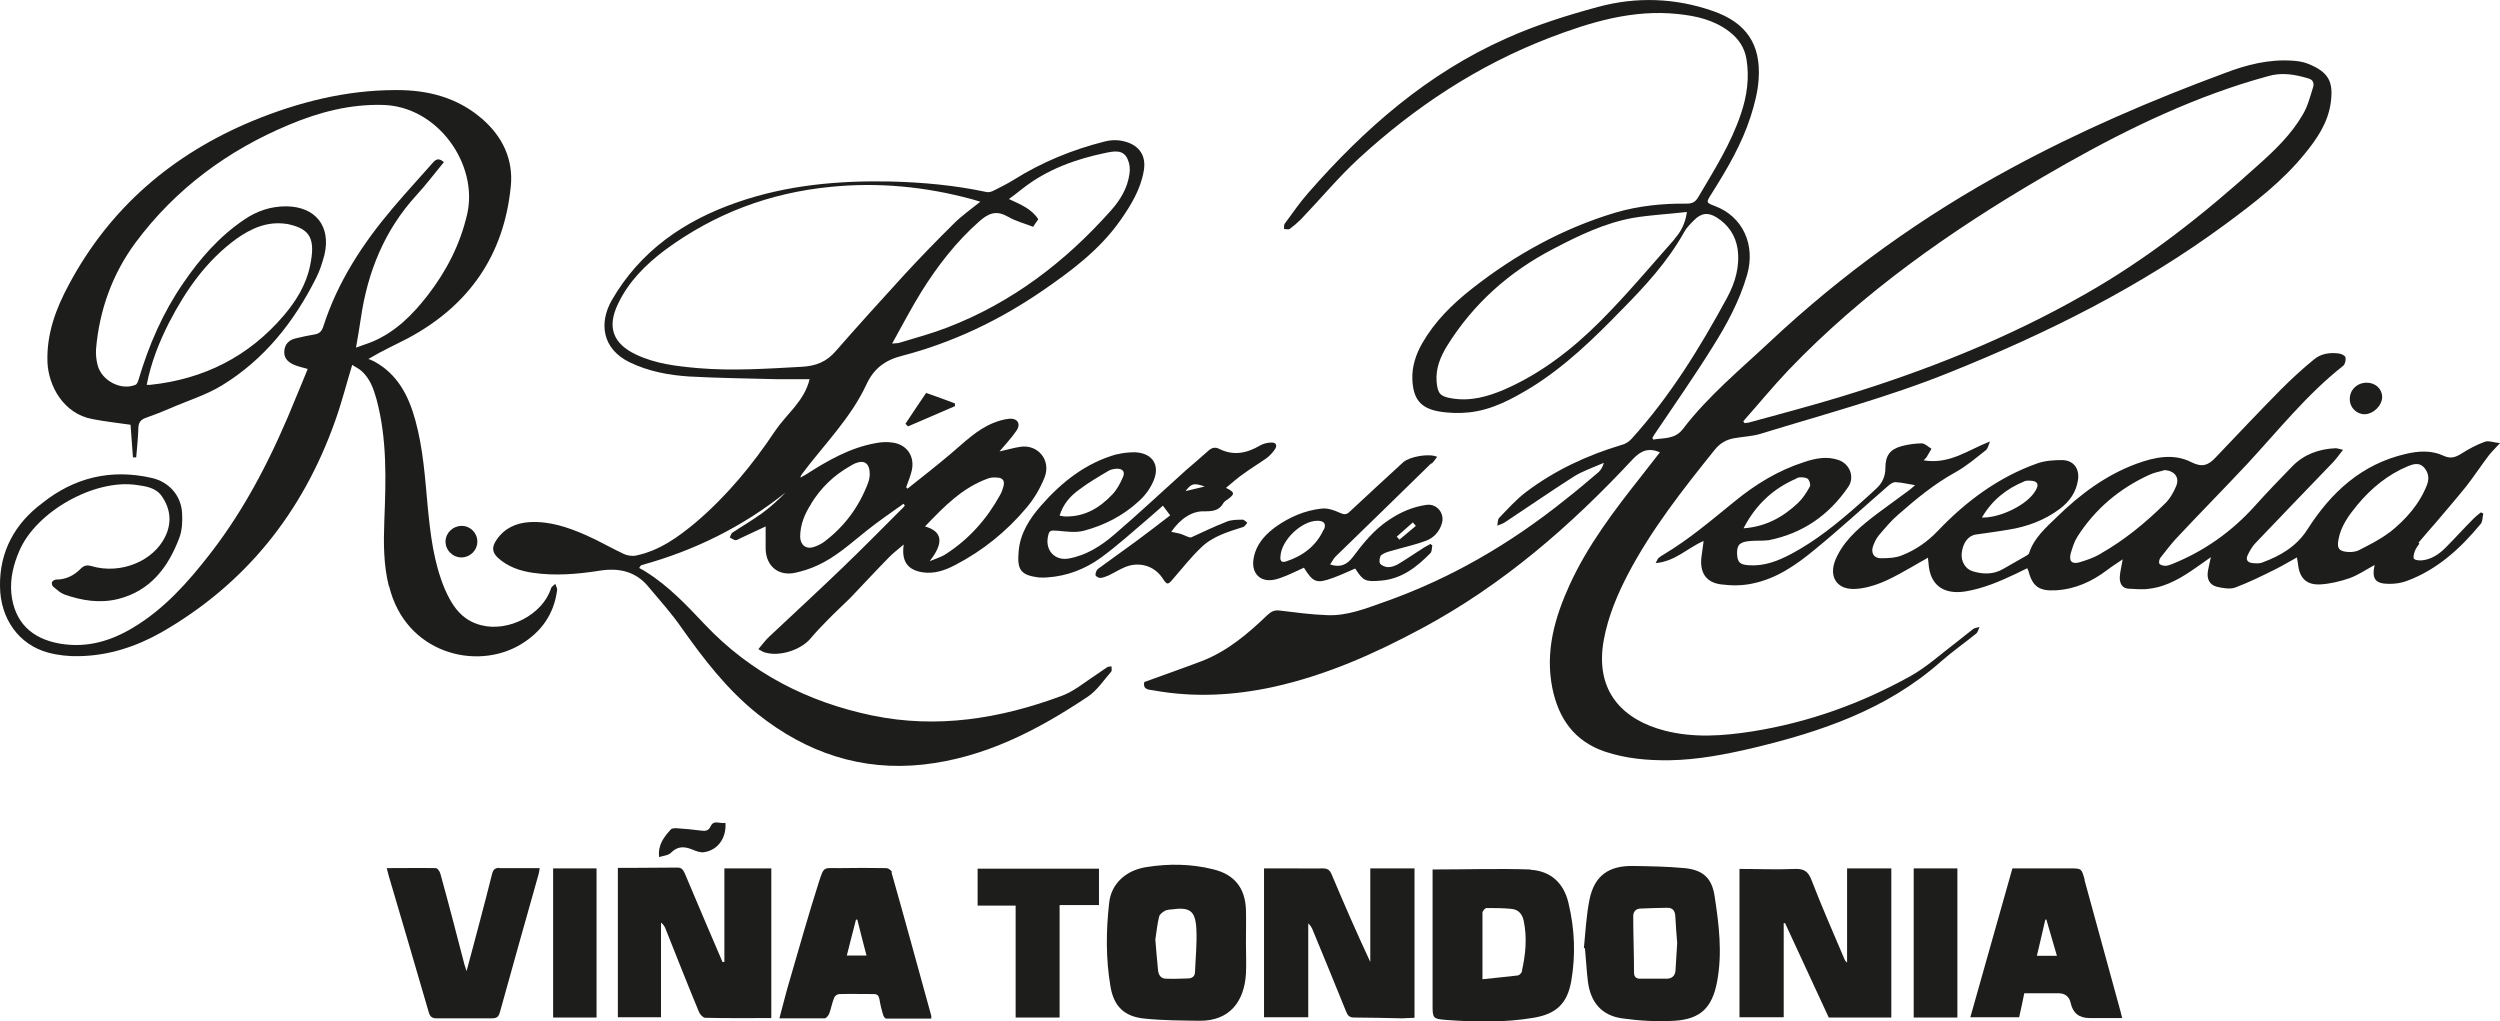 <svg xmlns="http://www.w3.org/2000/svg" id="Capa_2" data-name="Capa 2" viewBox="0 0 92.7 37.86"><defs><style>      .cls-1 {        fill: #1d1d1b;      }    </style></defs><g id="Capa_1-2" data-name="Capa 1"><g><path class="cls-1" d="M62.09,8.87c-.91,1.03-1.79,2.08-2.76,3.05-1.03,1.03-2.19,1.93-3.54,2.52-.63.27-1.27.45-1.97.33-.42-.07-.51-.18-.55-.61-.04-.5.14-.93.39-1.34.98-1.57,2.31-2.75,3.95-3.6.94-.49,1.89-.95,2.94-1.14.65-.11,1.31-.14,2-.22-.06.44-.23.74-.46,1M66.32,13.72c2.76-2.88,5.98-5.14,9.4-7.14,2.36-1.38,4.79-2.63,7.41-3.47.31-.1.63-.19.95-.28.52-.16,1.02-.07,1.52.08.18.05.21.19.17.32-.11.35-.2.72-.39,1.03-.43.74-1.05,1.33-1.68,1.89-1.98,1.79-4.06,3.44-6.39,4.76-2.87,1.64-5.92,2.85-9.08,3.81-1.12.34-2.26.64-3.39.95-.05,0-.1.02-.15.02-.02-.02-.03-.05-.05-.07.56-.63,1.1-1.29,1.68-1.9M61.93,28.19c1.02-.02,2.02-.21,3.01-.44,2.56-.61,5.01-1.43,7.03-3.22.42-.37.88-.69,1.31-1.04.06-.05.08-.16.12-.24-.08.02-.17.03-.23.07-.21.16-.41.33-.62.49-.57.43-1.1.92-1.71,1.26-1.83,1.02-3.79,1.72-5.86,2.05-1.09.17-2.18.25-3.26-.03-1.5-.39-2.61-1.42-2.25-3.37.16-.86.49-1.65.89-2.42.88-1.68,2.04-3.15,3.22-4.62.19-.24.43-.38.72-.43.33-.06.68-.07,1-.17,2.34-.72,4.71-1.35,6.99-2.27,3.61-1.45,7.07-3.17,10.22-5.49,1.07-.79,2.12-1.59,2.96-2.63.45-.55.84-1.13.95-1.85.11-.78-.04-1.16-.85-1.48-.18-.07-.38-.1-.57-.11-.87-.06-1.69.15-2.48.45-2.73,1.01-5.41,2.16-7.97,3.55-3.24,1.75-6.22,3.89-8.91,6.41-1.12,1.05-2.31,2.03-3.24,3.25-.3.39-.72.32-1.1.39-.01-.02-.02-.05-.03-.07.05-.08.1-.16.15-.23.7-1.04,1.42-2.07,2.08-3.13.53-.84,1-1.71,1.28-2.67.33-1.13-.17-2.18-1.19-2.56-.34-.13-.33-.13-.13-.45.58-.92,1.13-1.85,1.46-2.89.14-.44.26-.9.29-1.36.09-1.3-.46-2.1-1.69-2.53-1.4-.49-2.85-.54-4.28-.15-1.14.31-2.29.67-3.38,1.16-2.91,1.29-5.26,3.34-7.34,5.72-.32.36-.59.76-.88,1.15-.04.05-.02.14-.03.2.07,0,.16.03.21,0,.15-.11.29-.23.42-.36.72-.75,1.39-1.56,2.15-2.26,2.08-1.91,4.4-3.44,7.04-4.46,1.54-.59,3.11-1.07,4.79-.89.68.07,1.34.22,1.9.65.34.26.57.59.64,1.03.11.68.02,1.35-.2,2-.37,1.12-1,2.11-1.59,3.11-.1.17-.21.24-.42.24-.89-.01-1.78.08-2.64.33-1.97.59-3.74,1.57-5.35,2.84-.71.56-1.36,1.2-1.82,2-.24.42-.39.87-.37,1.35.03.7.28,1.05.95,1.18.38.07.78.08,1.16.04.84-.09,1.58-.49,2.29-.92,1.26-.78,2.32-1.81,3.35-2.87.87-.88,1.71-1.79,2.32-2.88.09-.17.23-.31.37-.45.26-.27.52-.31.84-.11.43.27.7.66.78,1.17.09.65-.09,1.25-.39,1.81-1.01,1.86-2.11,3.65-3.54,5.23-.1.11-.24.2-.38.23-1.27.38-2.47.94-3.53,1.74-.37.28-.68.63-1,.96-.06.06-.05.19-.07.29.09-.04.18-.06.26-.11.85-.56,1.7-1.15,2.56-1.7.35-.22.75-.35,1.13-.52-.04.15-.11.27-.2.35-.4.34-.8.68-1.21,1-2.04,1.64-4.26,2.94-6.73,3.81-.68.24-1.37.52-2.11.49-.59-.02-1.18-.1-1.76-.17-.21-.03-.33.04-.47.17-.72.69-1.47,1.33-2.42,1.7-.71.27-1.43.52-2.14.78-.06.29.17.28.35.31,1.49.27,2.97.19,4.44-.13,1.95-.43,3.75-1.23,5.5-2.17,3-1.61,5.52-3.8,7.82-6.27.32-.34.6-.43,1.01-.26-.23.29-.45.58-.67.86-1.01,1.28-2,2.57-2.68,4.06-.55,1.21-.91,2.46-.64,3.82.23,1.13.81,1.97,1.95,2.36.78.26,1.58.33,2.38.32"></path><path class="cls-1" d="M6.27,11.96c.62-1.2,1.38-2.29,2.49-3.1.55-.39,1.14-.66,1.85-.56.05,0,.1.02.15.03.75.18.94.55.74,1.51-.14.7-.51,1.31-.97,1.85-1.3,1.53-2.97,2.37-4.96,2.58-.03,0-.07,0-.13,0,.16-.83.46-1.58.83-2.31M14.43,21.74c.6,2.47,3.21,3.15,4.87,2.16.77-.46,1.25-1.13,1.36-2.04,0-.06-.05-.14-.07-.21-.06.06-.14.1-.16.17-.31.97-1.58,1.63-2.6,1.36-.73-.19-1.08-.74-1.35-1.37-.4-.97-.52-1.99-.62-3.02-.1-1.08-.17-2.16-.46-3.21-.25-.91-.66-1.71-1.53-2.18-.07-.04-.14-.06-.21-.09.54-.32,1.01-.53,1.47-.77,2.26-1.21,3.56-3.08,3.81-5.63.1-.99-.3-1.84-1.06-2.5-.92-.8-2.03-1.08-3.21-1.07-1.85,0-3.62.45-5.32,1.15-2.97,1.24-5.28,3.22-6.8,6.07-.48.89-.83,1.83-.79,2.88.04.87.59,1.9,1.67,2.1.46.09.93.14,1.41.21.03.38.06.8.09,1.21.04,0,.08,0,.12,0,.03-.36.07-.72.08-1.08,0-.19.07-.31.26-.38.31-.11.62-.23.92-.36.64-.28,1.33-.49,1.92-.85,1.57-.96,2.67-2.35,3.49-3.98.14-.27.23-.57.31-.86.25-1.06-.33-1.79-1.42-1.8-.57,0-1.08.17-1.55.49-.92.62-1.64,1.44-2.26,2.35-.76,1.1-1.28,2.3-1.66,3.58-.02.07-.06.18-.12.2-.53.22-1.25-.15-1.4-.73-.05-.19-.07-.39-.06-.58.12-1.46.61-2.81,1.47-3.97,1.48-1.99,3.42-3.42,5.7-4.37,1.1-.46,2.24-.76,3.45-.73,2.06.04,3.57,2.22,3.14,4.06-.26,1.12-.77,2.11-1.47,3.01-.55.71-1.18,1.34-2.02,1.7-.19.08-.39.14-.63.23.07-.41.13-.74.18-1.09.25-1.71.87-3.26,2.06-4.56.36-.39.68-.82,1.02-1.23-.16-.13-.26-.14-.39,0-.5.57-1.02,1.13-1.51,1.71-1.11,1.31-2.04,2.73-2.57,4.38-.06.18-.14.27-.32.3-.24.04-.48.09-.72.15-.25.06-.4.23-.41.49-.01.25.15.39.35.48.15.07.32.1.52.16-.14.35-.28.68-.42,1.02-.84,2.08-1.83,4.08-3.22,5.86-.81,1.04-1.68,2.02-2.83,2.71-.83.5-1.71.76-2.69.6-1.09-.18-1.72-.81-1.83-1.87-.05-.55.08-1.08.3-1.58.62-1.45,2.77-2.66,4.33-2.44.36.05.73.1.95.42.32.46.38.97.13,1.49-.44.92-1.66,1.42-2.74,1.1-.17-.05-.28-.02-.4.1-.25.25-.54.4-.91.4-.05,0-.13.05-.15.09-.02.05,0,.14.04.17.13.11.26.23.41.29.65.23,1.32.34,2,.17,1.2-.3,1.86-1.18,2.27-2.27.11-.29.12-.64.1-.95-.05-.64-.5-1.13-1.13-1.27-1.5-.34-2.86-.02-4.06.94C.56,19.41-.02,20.44,0,21.74c.01,1.2.7,2.17,1.79,2.46.37.1.77.14,1.15.13,1.09-.02,2.1-.35,3.04-.88,3.14-1.8,5.25-4.46,6.45-7.85.24-.67.41-1.35.63-2.07.12.08.25.14.35.23.31.28.44.65.55,1.04.4,1.49.35,3,.29,4.52-.03.81-.03,1.63.17,2.42"></path><path class="cls-1" d="M30.08,18.67c.36-.58.83-1.04,1.43-1.38.07-.04.13-.08.2-.11.35-.14.55,0,.54.44,0,.05-.02.17-.06.28-.33.88-.87,1.62-1.63,2.19-.11.08-.25.15-.38.19-.29.1-.5-.07-.51-.37,0-.46.17-.86.41-1.23M29.74,13.6c-1.29.07-2.57.16-3.86.05-.79-.07-1.57-.16-2.29-.5-.87-.41-1.09-1.03-.67-1.89.39-.82,1.02-1.45,1.74-1.99,1.83-1.35,3.88-2.12,6.13-2.34,1.78-.18,3.53-.01,5.26.46.08.02.16.05.3.09-.36.29-.69.52-.97.8-.63.62-1.25,1.26-1.85,1.91-.86.94-1.71,1.88-2.55,2.84-.34.39-.73.54-1.24.57M37.37,8.03c.28.17.61.25.94.38.06-.09.12-.19.19-.28-.25-.39-.66-.55-1.09-.75.19-.14.35-.26.51-.39.91-.71,1.96-1.09,3.07-1.32.3-.06.67-.15.83.25.07.16.09.36.06.53-.07.52-.34.97-.69,1.36-1.7,1.91-3.68,3.42-6.08,4.34-.57.22-1.17.38-1.76.56-.05.02-.11.01-.27.03.38-.68.71-1.32,1.09-1.93.6-.96,1.29-1.85,2.14-2.6.33-.29.62-.43,1.05-.18M36.67,17.73c.1-.03.22-.03.32-.02.2.01.27.13.22.32-.03.11-.07.23-.13.33-.49.89-1.15,1.63-2,2.18-.18.12-.4.18-.61.27.53-.67.49-1.1-.17-1.29.7-.73,1.39-1.45,2.37-1.79M24.02,21.73c.43.51.88,1.01,1.26,1.56.83,1.17,1.69,2.29,2.82,3.19,1.8,1.43,3.84,2.12,6.13,1.87,2.27-.25,4.24-1.27,6.11-2.52.34-.23.58-.6.86-.92.04-.04.01-.13.02-.2-.06.01-.13,0-.18.04-.13.08-.25.18-.38.26-.43.28-.84.63-1.31.8-2.27.84-4.6,1.22-7.01.72-2.4-.5-4.51-1.58-6.21-3.38-.67-.71-1.34-1.42-2.17-1.94-.08-.06-.18-.1-.26-.15.02-.03.05-.07.07-.1,1.97-.54,3.76-1.42,5.36-2.7-.27.28-.56.54-.87.77-.36.26-.74.48-1.1.72-.05.03-.07.12-.1.18.07.03.14.09.21.1.06,0,.12-.04.18-.07.32-.15.64-.3.94-.44,0,.29,0,.57,0,.84.02.64.48,1.01,1.09.88.28-.06.56-.15.82-.27.69-.31,1.24-.82,1.82-1.28.45-.36.92-.68,1.38-1.01.02.02.04.04.05.07-.04.04-.07.09-.11.12-.74.74-1.47,1.48-2.22,2.2-.89.86-1.8,1.69-2.7,2.54-.14.13-.26.3-.4.46.11.06.16.1.23.12.54.17,1.34-.08,1.71-.52.2-.24.42-.47.64-.69.27-.28.56-.54.83-.81.47-.49.93-.99,1.41-1.48.16-.17.35-.31.57-.5-.09.62.14.94.69,1.03.44.07.84-.07,1.22-.27,1.02-.53,1.9-1.24,2.64-2.12.28-.33.51-.72.67-1.12.26-.65-.25-1.25-.91-1.14-.26.04-.52.12-.76.17.2-.24.44-.49.63-.77.18-.26.03-.48-.29-.44-.19.02-.38.08-.56.15-.62.25-1.08.72-1.58,1.14-.53.45-1.07.87-1.61,1.3-.02-.02-.03-.04-.05-.05.07-.2.15-.39.2-.59.14-.54-.16-1-.71-1.07-.2-.03-.41-.02-.61.02-.97.17-1.81.66-2.62,1.18-.06.03-.12.07-.18.1.01-.07.04-.11.07-.15.81-1.08,1.79-2.05,2.37-3.29.28-.61.7-.92,1.34-1.08,1.87-.49,3.59-1.31,5.18-2.4,1.08-.74,2.14-1.53,2.91-2.63.39-.56.74-1.13.86-1.82.1-.55-.15-.94-.69-1.09-.26-.07-.5-.07-.77,0-1.19.3-2.31.76-3.35,1.41-.24.15-.5.28-.76.41-.08.04-.18.07-.26.05-1.17-.25-2.36-.36-3.56-.39-1.93-.04-3.84.13-5.68.77-1.97.68-3.6,1.8-4.66,3.64-.47.83-.36,1.79.66,2.29.7.34,1.45.48,2.21.53,1.07.06,2.15.07,3.23.1.41,0,.81,0,1.24,0-.1.42-.32.74-.57,1.05-.24.29-.5.56-.71.87-.84,1.26-1.79,2.41-2.94,3.39-.66.55-1.35,1.05-2.22,1.23-.14.03-.32,0-.45-.06-.47-.22-.93-.49-1.41-.7-.66-.29-1.34-.52-2.08-.48-.51.03-.94.23-1.23.66-.17.25-.18.45.06.67.37.33.81.48,1.29.55.83.12,1.66.05,2.48-.08.7-.11,1.32.02,1.79.58"></path><path class="cls-1" d="M88.6,19.74c-.35.27-.76.47-1.15.67-.1.05-.23.05-.27.06-.43,0-.54-.11-.47-.46.09-.51.39-.91.71-1.3.52-.62,1.13-1.12,1.88-1.43.2-.08.41-.13.57.04.16.17.22.39.13.64-.28.73-.79,1.3-1.39,1.78M77.88,20.54c-.24.14-.51.23-.77.31-.28.08-.4-.04-.33-.32.06-.21.13-.44.25-.63.66-1.03,1.56-1.79,2.68-2.3.17-.08.37-.11.56-.17.36.03.56.27.42.6-.1.24-.24.48-.42.65-.72.71-1.5,1.35-2.38,1.85M66.62,17.73c.11-.05.28-.04.39.01.07.03.14.23.1.3-.12.22-.26.44-.44.61-.55.52-1.19.88-2.02.94.46-.89,1.11-1.48,1.97-1.85M75.05,17.85c.09-.04.2-.03.3-.02.19.02.25.13.16.3-.03.07-.08.13-.12.19-.37.47-1.28.89-1.9.87.37-.64.91-1.07,1.57-1.34M89.68,20.12c.21-.25.42-.49.63-.73.38-.45.77-.9,1.14-1.36.29-.37.55-.77.84-1.15.11-.14.24-.26.41-.45-.23-.02-.42-.1-.56-.05-.31.11-.6.27-.87.44-.22.14-.41.2-.66.08-.45-.21-.93-.18-1.4-.07-1.64.38-2.77,1.42-3.65,2.8-.4.63-1,.98-1.68,1.23-.1.04-.24.03-.35.02-.2-.02-.27-.13-.18-.31.08-.16.17-.32.29-.44.95-1,1.91-1.99,2.87-2.99.12-.13.23-.28.37-.46-.14-.03-.21-.06-.28-.06-.61.03-1.16.22-1.6.67-.47.48-.93.96-1.38,1.46-.86.96-1.89,1.69-3.09,2.17-.08.03-.16.06-.24.06-.08,0-.19-.03-.22-.08-.03-.05,0-.17.04-.22.19-.24.37-.48.58-.71.87-.93,1.76-1.83,2.63-2.76,1.16-1.25,2.22-2.59,3.57-3.65.07-.06.1-.22.08-.31-.01-.06-.15-.13-.23-.14-.34-.05-.68,0-.94.22-.43.35-.84.73-1.23,1.12-.82.83-1.62,1.68-2.43,2.53-.26.27-.48.36-.88.16-.66-.34-1.37-.19-2.05.06-1.13.42-2.08,1.13-2.93,1.96-.41.4-.86.78-1.04,1.35-.01.04-.07.08-.11.1-.28.16-.56.32-.84.48-.37.22-.76.21-1.15.09-.26-.08-.43-.36-.4-.66.04-.39.24-.66.53-.7.4-.06.81-.11,1.21-.18.69-.11,1.34-.35,1.91-.78.35-.27.59-.6.66-1.05.07-.42-.15-.74-.58-.75-.31,0-.63.02-.92.12-1.44.51-2.64,1.4-3.69,2.5-.38.4-.82.71-1.33.91-.24.1-.53.11-.79.11-.26,0-.37-.2-.29-.44.05-.14.12-.29.21-.4.23-.27.46-.55.73-.78.66-.58,1.34-1.14,2.12-1.57.4-.22.76-.53,1.13-.82.08-.07.1-.21.15-.32-.81.31-1.49.86-2.46.7.07-.07.09-.1.11-.12.06-.1.12-.21.18-.31-.12-.07-.24-.19-.35-.2-.25,0-.51.04-.75.1-.44.12-.61.35-.61.82,0,.31-.12.56-.34.76-.21.2-.43.39-.64.58-.78.69-1.59,1.35-2.51,1.84-.49.26-1,.46-1.57.42-.34-.02-.43-.11-.44-.45,0-.31.1-.42.5-.45.23-.02.46,0,.68-.03,1.25-.25,2.22-.92,2.94-1.97.25-.36.07-.85-.35-1-.43-.15-.85-.07-1.27.07-.97.31-1.82.83-2.6,1.47-.85.69-1.68,1.4-2.62,1.96-.07.04-.13.08-.19.13-.04.03-.05.09-.11.19.73-.06,1.19-.57,1.78-.82-.03.21-.05.4-.08.59-.07.57.16.95.73,1.02.38.05.78.05,1.15-.03.9-.18,1.63-.69,2.32-1.26.93-.76,1.82-1.58,2.73-2.37.08-.07.18-.14.28-.13.22.01.45.07.71.11-.09.08-.14.13-.21.18-.39.29-.78.57-1.17.86-.58.44-1.16.9-1.5,1.57-.16.31-.25.68-.04.97.22.29.6.3.96.24.67-.11,1.24-.45,1.81-.77.2-.12.4-.23.63-.36,0,.09.02.15.02.21.05.8.55,1.17,1.37,1.04.66-.11,1.27-.37,1.86-.65.14-.07.28-.14.43-.21.03.06.04.09.05.12.15.57.41.73,1,.7.72-.04,1.34-.32,1.91-.75.18-.14.38-.26.58-.4-.04.25-.1.46-.11.67,0,.22.08.41.34.42.25.01.51.04.76,0,.66-.08,1.21-.42,1.74-.79.16-.11.33-.23.54-.38-.05.21-.08.36-.11.51-.05.29.05.52.34.59.22.05.49.1.69.02.5-.19.99-.43,1.47-.67.26-.13.51-.28.8-.44.02.11.03.17.04.24.05.52.31.79.83.76.36-.02.73-.11,1.08-.23.33-.12.62-.32.93-.49-.11.52.02.7.55.7.22,0,.44-.03.65-.11,1.13-.42,1.99-1.21,2.74-2.12.07-.09.06-.25.09-.38-.03-.01-.06-.03-.09-.04-.09.07-.18.14-.26.22-.36.36-.7.74-1.06,1.1-.24.24-.53.43-.88.46-.09,0-.23,0-.28-.06-.04-.06,0-.19.03-.28.04-.1.1-.19.17-.28"></path><path class="cls-1" d="M26.85,35.67s-.04,0-.06,0c-.47-1.1-.94-2.19-1.4-3.29-.07-.15-.13-.22-.31-.21-.52.01-1.03,0-1.55.01h-.62v5.54h1.6v-3.51c.09.07.13.14.16.21.41,1.03.82,2.07,1.25,3.11.04.09.15.21.23.21.8.02,1.61.01,2.45.01v-5.55h-1.74v3.47Z"></path><path class="cls-1" d="M68.49,35.69c-.06-.04-.08-.08-.1-.13-.41-.97-.84-1.94-1.22-2.93-.12-.31-.27-.42-.6-.41-.68.03-1.37,0-2.07,0v5.5h1.64v-3.49s.03,0,.05,0c.54,1.16,1.07,2.32,1.62,3.5h2.32v-5.53h-1.64v3.48Z"></path><path class="cls-1" d="M50.82,35.69c-.51-1.09-.98-2.17-1.44-3.26-.07-.17-.15-.23-.34-.23-.37.01-.75,0-1.12,0h-1.05v5.52h1.64v-3.48c.1.09.14.18.18.28.41.99.82,1.99,1.22,2.98.06.15.12.23.3.23.59,0,1.19.02,1.78.03.15,0,.3-.02.46-.02v-5.54h-1.64v3.48Z"></path><path class="cls-1" d="M56.44,36.01c-.02.07-.1.15-.16.16-.42.05-.85.09-1.31.14,0-.88,0-1.67,0-2.47,0-.06.1-.17.15-.17.3,0,.61,0,.91.03.28.02.42.2.47.45.13.62.07,1.24-.07,1.86M56.75,32.24c-1.19-.04-2.39,0-3.63,0v5c0,.52,0,.54.52.58,1.07.08,2.15.1,3.22-.08.84-.14,1.25-.52,1.4-1.35.17-.97.13-1.94-.1-2.9-.17-.75-.67-1.2-1.42-1.24"></path><path class="cls-1" d="M44.31,36.04c0,.15-.09.23-.24.24-.28.01-.55.02-.83.01-.19,0-.28-.13-.3-.31-.04-.39-.07-.79-.1-1.14.05-.32.07-.58.14-.85.02-.09.13-.17.22-.22.07-.04.16-.04.25-.05.66-.09.87.04.91.71.03.54-.03,1.08-.05,1.62M46.2,34.98c0-.41.01-.83,0-1.25-.03-.81-.43-1.31-1.23-1.5-.81-.2-1.63-.21-2.45-.08-.76.11-1.31.61-1.39,1.31-.12,1.04-.13,2.1.05,3.14.13.73.52,1.1,1.27,1.17.67.07,1.35.07,2.03.08,1.11.01,1.66-.71,1.72-1.75.02-.37,0-.74,0-1.12h0Z"></path><path class="cls-1" d="M62.13,35.96c-.01.2-.11.32-.31.33-.33,0-.67,0-1.01,0-.14,0-.22-.07-.22-.22,0-.7-.03-1.4-.03-2.1,0-.16.09-.27.26-.28.34-.01.68-.03,1.01-.03.2,0,.28.12.29.31.02.33.04.66.07,1-.02.32-.04.65-.06.97M62.46,32.19c-.64-.06-1.28-.07-1.92-.08-.9-.01-1.42.37-1.6,1.24-.12.59-.15,1.21-.21,1.81.01,0,.03,0,.04,0,.04.41.06.83.11,1.24.1.77.51,1.25,1.26,1.36.64.09,1.3.13,1.95.09.97-.06,1.4-.49,1.58-1.45.2-1.06.07-2.11-.09-3.16-.1-.68-.43-.98-1.11-1.05"></path><path class="cls-1" d="M41.64,17.69c-.1.23-.22.46-.39.64-.47.5-1.03.84-1.76.82-.06,0-.11-.02-.2-.03.13-.43.4-.73.72-.96.34-.26.72-.48,1.09-.7.08-.05.19-.07.29-.08.23-.01.34.1.25.31M44.67,18.04c-.24.06-.47.11-.71.17.22-.29.31-.31.71-.17M41.42,16.84c-1.15.32-2.05,1.03-2.82,1.91-.43.49-.78,1.04-.83,1.71-.06.68.09.86.72.95.12.01.24.01.35,0,.73-.05,1.4-.31,1.98-.73.63-.46,1.2-.98,1.8-1.49.18-.15.35-.31.5-.44.1.13.17.23.27.36-.4.31-.82.63-1.25.95-.47.35-.95.68-1.42,1.03-.06.04-.1.15-.1.23,0,.04.11.11.17.11.1,0,.21-.05.31-.09.21-.1.4-.22.61-.31.53-.22,1.09-.05,1.39.4.18.27.2.27.41.02.34-.39.66-.8,1.03-1.15.43-.42,1-.58,1.56-.76.06-.02.1-.1.15-.16-.06-.04-.13-.12-.18-.11-.2,0-.42,0-.6.08-.44.17-.87.38-1.31.58-.09,0-.21-.07-.34-.12-.12-.04-.26-.06-.39-.09.33-.48.77-.78,1.23-.76.3,0,.54-.02.7-.3.04-.08.14-.12.21-.18.22-.17.21-.23-.11-.39.24-.2.44-.38.66-.53.26-.19.54-.36.8-.54.13-.09.25-.21.34-.34.1-.13.09-.28-.12-.27-.14,0-.3.04-.42.11-.49.29-.99.39-1.52.12-.14-.07-.27-.04-.39.07-.28.25-.56.49-.84.73-.88.79-1.75,1.61-2.65,2.38-.49.42-1.03.77-1.69.89-.49.09-.86-.27-.78-.77.05-.28.08-.28.37-.26.32.03.67.08.97,0,.75-.2,1.44-.55,2.02-1.08.24-.21.45-.49.57-.79.24-.58-.06-1.01-.69-1.04-.22,0-.46.02-.68.08"></path><path class="cls-1" d="M31.4,35.43c.11-.45.23-.89.34-1.33h.05c.11.44.22.88.34,1.33h-.73ZM33.07,32.33c-.02-.06-.13-.14-.21-.14-.57-.01-1.15-.01-1.73,0-.61,0-.57-.08-.77.53-.38,1.19-.72,2.4-1.07,3.6-.14.46-.25.93-.39,1.44.6,0,1.14,0,1.68,0,.06,0,.14-.11.17-.18.07-.19.1-.39.18-.58.02-.07.12-.14.19-.14.43-.01.85,0,1.27,0,.14,0,.19.05.22.19.03.2.08.4.14.59.01.05.07.13.11.13.56,0,1.11,0,1.67,0,0-.06.01-.09,0-.11-.49-1.77-.97-3.54-1.47-5.3"></path><path class="cls-1" d="M75.53,35.43c.11-.45.21-.9.31-1.33.01,0,.03,0,.04,0,.13.44.26.88.39,1.34h-.74ZM77.3,32.62c-.12-.42-.11-.42-.56-.42h-2.12c-.53,1.86-1.04,3.69-1.56,5.52h1.81c.07-.31.13-.59.19-.89h1.26q.38,0,.46.36.12.56.7.56h1.21c-.03-.11-.04-.17-.06-.24-.45-1.63-.89-3.26-1.34-4.89"></path><path class="cls-1" d="M18.53,32.18c-.17,0-.24.06-.28.21-.15.61-.31,1.21-.47,1.82-.15.58-.31,1.16-.48,1.8-.04-.12-.06-.19-.08-.25-.29-1.12-.58-2.24-.89-3.36-.02-.08-.1-.2-.16-.21-.6-.01-1.2,0-1.83,0,.03.12.05.2.07.27.5,1.7,1,3.39,1.49,5.08.05.17.13.22.3.22.68,0,1.36,0,2.03,0,.19,0,.26-.05.31-.24.47-1.7.95-3.4,1.43-5.1.02-.07.03-.14.04-.23-.52,0-1.02,0-1.51,0"></path><path class="cls-1" d="M52.39,19.37s.07.09.11.13c-.2.17-.41.34-.61.51-.03-.04-.06-.07-.1-.11.2-.18.4-.35.6-.53M49.08,19.64c-.28.61-.78.98-1.4,1.18-.18.06-.22-.06-.2-.19.03-.61.79-1.32,1.37-1.32.24,0,.34.11.24.33M53.09,17.19c.07-.07.13-.16.2-.25-.3-.14-1.02-.01-1.26.2-.66.61-1.32,1.21-1.98,1.83-.12.12-.21.12-.38.04-.21-.1-.46-.18-.68-.15-.61.07-1.17.31-1.68.67-.34.25-.63.54-.77.95-.09.29-.13.61.08.85.22.24.55.21.83.11.3-.1.59-.25.9-.39.34.55.47.6,1.07.38.28-.1.56-.23.83-.35.3.46.37.5.95.45.77-.06,1.33-.5,1.84-1.02.06-.06.05-.19.07-.29-.02-.01-.05-.03-.07-.05-.1.06-.21.11-.31.18-.3.19-.59.39-.89.57-.11.06-.24.11-.36.11-.11,0-.26-.06-.31-.14-.04-.06-.01-.26.05-.31.12-.09.28-.13.43-.17.41-.12.83-.21,1.23-.36.29-.11.5-.34.59-.66.1-.37-.2-.72-.57-.67-.51.07-.97.27-1.4.56-.55.36-.95.86-1.34,1.38-.21.27-.45.4-.84.27.08-.11.12-.21.2-.29,1.18-1.15,2.37-2.3,3.55-3.46"></path><polygon class="cls-1" points="36.25 33.58 37.66 33.58 37.66 37.73 39.29 37.73 39.29 33.56 40.75 33.56 40.75 32.21 36.25 32.21 36.25 33.58"></polygon><rect class="cls-1" x="20.51" y="32.2" width="1.61" height="5.53"></rect><rect class="cls-1" x="70.96" y="32.2" width="1.62" height="5.53"></rect><path class="cls-1" d="M26.35,30.64c-.08.17-.19.18-.34.16-.31-.04-.62-.07-.93-.09-.07,0-.17,0-.21.05-.24.27-.48.55-.43,1.02.16-.05.34-.06.44-.16.25-.25.49-.24.79-.12.14.06.3.12.43.1.51-.07.84-.52.8-1.09-.2.05-.43-.13-.55.13"></path><path class="cls-1" d="M16.52,20.06c-.01.33.25.6.58.61.33,0,.6-.26.6-.59,0-.32-.26-.58-.58-.58-.32,0-.59.25-.6.57"></path><path class="cls-1" d="M87.67,15.36c.33,0,.66-.32.66-.64,0-.3-.25-.53-.57-.53-.36,0-.64.27-.63.62,0,.3.25.55.55.55"></path><path class="cls-1" d="M33.58,15.72s.06.06.09.09c.58-.25,1.16-.5,1.74-.75,0-.03,0-.07,0-.1-.36-.14-.73-.27-1.07-.39-.27.4-.52.77-.77,1.15"></path></g></g></svg>